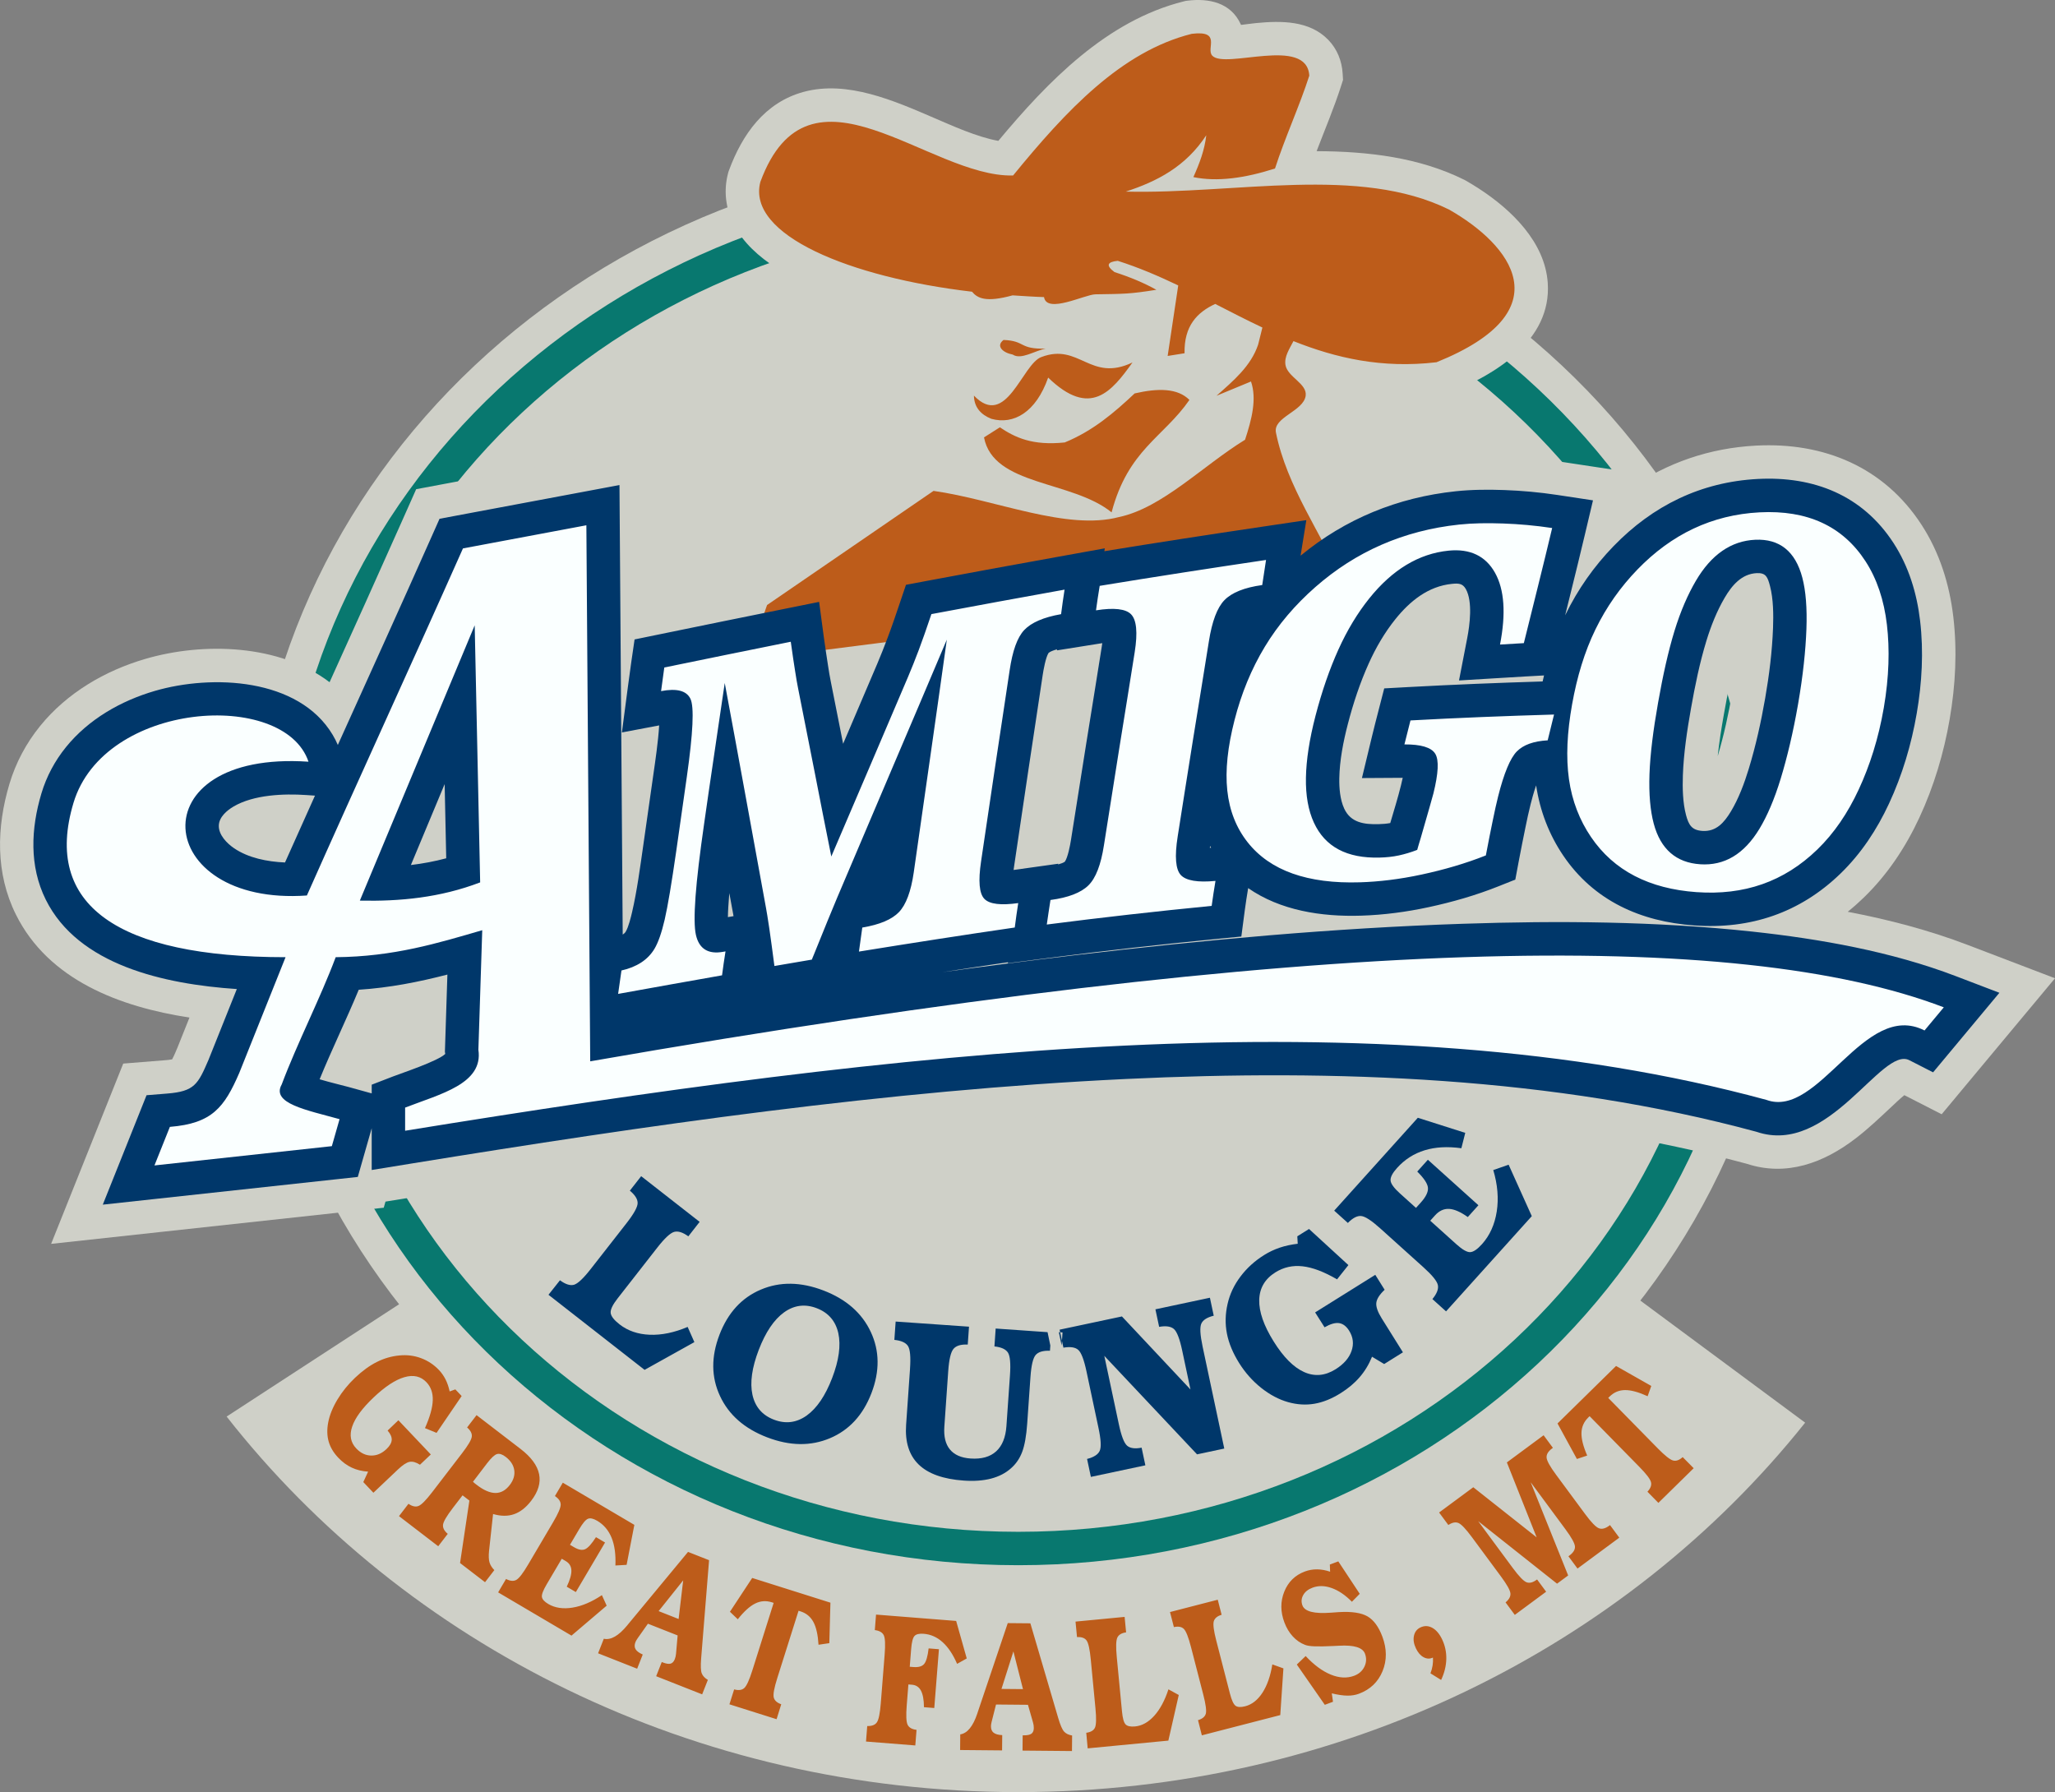 <?xml version="1.0" encoding="UTF-8"?> <svg xmlns="http://www.w3.org/2000/svg" xmlns:xlink="http://www.w3.org/1999/xlink" xmlns:xodm="http://www.corel.com/coreldraw/odm/2003" xml:space="preserve" width="199.671mm" height="174.124mm" version="1.1" style="shape-rendering:geometricPrecision; text-rendering:geometricPrecision; image-rendering:optimizeQuality; fill-rule:evenodd; clip-rule:evenodd" viewBox="0 0 199.659 174.113"><rect x="0" y="0" width="199.659" height="174.113" fill="#808080" stroke="none"/> <defs> <style type="text/css"> .fil3 {fill:#00376A} .fil1 {fill:#08786F} .fil2 {fill:#BD5C1A} .fil0 {fill:#CFD0C8} .fil4 {fill:#FAFFFF} </style> </defs> <g id="Layer_x0020_1">  <g id="_706306464"> <path class="fil0" d="M175.384 138.22c-17.368,21.782 -45.148,35.893 -76.451,35.893 -31.586,0 -59.581,-14.37 -76.914,-36.487l25.959 -16.904 103.784 0 23.622 17.497z"></path> <path class="fil0" d="M98.933 14.942c41.239,0 74.682,31.43 74.682,70.186 0,38.756 -33.443,70.186 -74.682,70.186 -41.239,0 -74.682,-31.43 -74.682,-70.186 0,-38.756 33.443,-70.186 74.682,-70.186z"></path> <path class="fil1" d="M98.933 18.188c39.446,0 71.437,29.977 71.437,66.94 0,36.964 -31.99,66.94 -71.437,66.94 -39.446,0 -71.436,-29.977 -71.436,-66.94 0,-36.964 31.99,-66.94 71.436,-66.94z"></path> <path class="fil0" d="M98.933 21.434c37.654,0 68.191,28.523 68.191,63.695 0,35.172 -30.537,63.694 -68.191,63.694 -37.654,0 -68.191,-28.523 -68.191,-63.694 0,-35.172 30.537,-63.695 68.191,-63.695z"></path> <path class="fil0" d="M179.516 88.584c3.978,0.759 7.909,1.788 11.655,3.219l8.488 3.241 -5.818 6.979c-0.624,0.749 -1.248,1.498 -1.872,2.247l-3.32 3.985 -3.628 -1.853c-0.452,0.365 -0.973,0.869 -1.238,1.118 -1.138,1.064 -2.252,2.129 -3.49,3.08 -3.09,2.375 -6.719,3.735 -10.576,2.469 -19.382,-5.238 -40.193,-5.948 -60.157,-4.998 -23.195,1.103 -46.26,4.474 -69.159,8.192l-2.948 0.479 -0.17 0.594 -4.34 0.472c-5.745,0.624 -11.489,1.248 -17.234,1.873l-10.742 1.168 4.013 -10.033c0.499,-1.248 0.999,-2.497 1.498,-3.746l1.495 -3.738 4.013 -0.322c0.178,-0.015 0.498,-0.039 0.735,-0.087 0.189,-0.332 0.406,-0.878 0.534,-1.177 0.385,-0.962 0.77,-1.924 1.154,-2.886 -6.763,-1.029 -13.703,-3.644 -16.864,-10.006 -1.999,-4.023 -1.887,-8.488 -0.624,-12.708 0.615,-2.052 1.627,-3.946 2.975,-5.609 2.61,-3.219 6.301,-5.379 10.249,-6.529 5.637,-1.642 13.029,-1.421 17.875,2.272 2.356,-5.207 4.708,-10.415 7.029,-15.637l1.385 -3.116 3.351 -0.628c3.997,-0.75 7.993,-1.499 11.99,-2.248l7.632 -1.431 0.056 7.765c0.018,2.482 0.036,4.964 0.054,7.446 4.009,-0.824 8.019,-1.641 12.031,-2.449l6.799 -1.369 0.836 6.267c0.005,-0.013 0.01,-0.026 0.016,-0.04 0.409,-1.076 0.776,-2.168 1.145,-3.259l1.216 -3.596 3.731 -0.703c4.325,-0.816 8.655,-1.605 12.987,-2.387l8.987 -1.623 -0.059 0.37c3.614,-0.572 7.232,-1.122 10.851,-1.66l8.784 -1.304 -0.115 0.711c3.223,-1.534 6.695,-2.492 10.364,-2.882 1.722,-0.183 3.457,-0.197 5.186,-0.136 1.841,0.065 3.679,0.233 5.501,0.508l6.969 1.054 -0.356 1.504c3.579,-2.474 7.681,-3.909 12.235,-4.146 6.572,-0.34 12.415,2.073 16.068,7.696 1.751,2.696 2.71,5.761 3.085,8.939 0.389,3.303 0.212,6.658 -0.351,9.929 -0.568,3.305 -1.535,6.543 -2.949,9.586 -1.342,2.888 -3.105,5.541 -5.399,7.762 -0.507,0.491 -1.028,0.952 -1.561,1.381zm-40.54 -25.194l0 0 0.389 -2.007c0.029,-0.147 0.064,-0.349 0.098,-0.58 -0.522,0.409 -0.98,0.914 -1.371,1.401 -0.326,0.408 -0.629,0.836 -0.911,1.278 0.598,-0.032 1.197,-0.063 1.795,-0.093zm-101.899 35.825l0 0c-0.411,0.936 -0.831,1.867 -1.25,2.8l1.193 -0.461c0.755,-0.292 2.001,-0.682 3.013,-1.094 0.018,-0.566 0.037,-1.132 0.055,-1.698 -0.997,0.183 -1.999,0.336 -3.011,0.454zm129.813 -25.756l0 0c0.601,-2.026 1.052,-4.097 1.414,-6.178 0.226,-1.299 0.415,-2.609 0.546,-3.924 -0.593,1.974 -1.002,4.012 -1.361,6.039 -0.237,1.34 -0.458,2.699 -0.599,4.062z"></path> <path class="fil0" d="M92.928 44.775c-0.222,-0.504 -0.395,-1.057 -0.512,-1.667l-0.397 -2.069c-0.4,-0.75 -0.625,-1.608 -0.641,-2.552l-0.119 -7.308c-7.502,-1.182 -19.874,-4.332 -20.712,-11.83 -0.094,-0.838 -0.028,-1.678 0.184,-2.494l0.04 -0.153 0.055 -0.149c1.29,-3.502 3.479,-6.6 7.249,-7.625 4.26,-1.157 8.831,0.874 12.686,2.533 1.659,0.713 4.158,1.854 6.235,2.225 4.821,-5.784 10.529,-11.68 18.007,-13.55l0.197 -0.049 0.201 -0.025c2.055,-0.249 4.178,0.193 5.134,2.269 0.014,0.03 0.027,0.06 0.04,0.089 0.553,-0.065 1.102,-0.143 1.46,-0.178 2.423,-0.233 5.181,-0.265 7.013,1.625 0.87,0.897 1.328,2.05 1.402,3.29l0.036 0.607 -0.186 0.58c-0.691,2.151 -1.575,4.233 -2.38,6.342 5.046,0.021 9.964,0.614 14.318,2.768l0.086 0.042 0.083 0.048c0.436,0.248 0.865,0.509 1.285,0.782 3.152,2.048 6.417,5.187 6.685,9.168 0.377,5.598 -5.106,8.897 -9.597,10.708l-0.404 0.162 -0.432 0.051c-3.428,0.402 -6.656,0.203 -9.84,-0.502 0.025,0.31 0.016,0.637 -0.033,0.985 -0.066,0.471 -0.061,0.439 -0.21,0.865 -0.452,1.288 -1.342,2.112 -2.404,2.873 1.244,4.361 4.221,8.642 6.058,12.733l1.792 3.994 -4.343 0.554c-19.292,2.465 -38.584,4.929 -57.875,7.393l-5.198 0.664 1.722 -4.95c0.616,-1.771 1.232,-3.542 1.848,-5.313l0.35 -1.008 0.88 -0.603c5.391,-3.697 10.782,-7.393 16.173,-11.09l1.04 -0.713 1.249 0.176c0.595,0.084 1.187,0.185 1.777,0.298zm1.028 -11.727l0 0c0.05,-0.358 0.152,-0.703 0.3,-1.027 -0.413,-0.136 -0.81,-0.326 -1.188,-0.579 -0.242,-0.032 -0.492,-0.066 -0.749,-0.103l1.637 1.709zm15.872 -1.335l0 0c-1.011,0.073 -2.015,0.104 -3.166,0.124 -0.139,0.032 -0.283,0.073 -0.431,0.118 0.918,0.423 1.379,0.817 2.401,0.329l1.196 -0.57zm8.513 2.101l0 0c0.098,-0.118 0.191,-0.238 0.276,-0.358 -0.063,-0.033 -0.126,-0.065 -0.19,-0.097 -0.046,0.131 -0.073,0.28 -0.087,0.455z"></path> <path class="fil2" d="M98.428 17.05c5.158,-6.316 10.527,-12.055 17.362,-13.765 2.945,-0.356 1.361,1.441 1.987,2.119 1.242,1.359 9.199,-1.944 9.431,1.948 -0.938,2.92 -2.393,6.098 -3.331,9.018 -2.945,0.947 -5.631,1.312 -7.931,0.837 0.61,-1.356 1.092,-2.646 1.252,-4.067 -1.994,3.055 -4.795,4.491 -7.821,5.475 10.688,0.261 22.665,-2.581 31.421,1.751 5.946,3.391 11.184,9.821 -1.232,14.828 -5.3,0.622 -9.757,-0.405 -13.896,-2.053 -0.389,0.756 -0.904,1.5 -0.778,2.306 0.185,1.181 2.13,1.818 1.964,3.003 -0.212,1.519 -3.192,2.079 -2.888,3.581 1.064,5.253 4.39,9.78 6.585,14.671 -19.292,2.464 -38.584,4.929 -57.875,7.394 0.617,-1.771 1.232,-3.543 1.848,-5.315 5.391,-3.696 10.782,-7.393 16.173,-11.089 6.007,0.847 12.938,3.889 18.021,2.541 4.197,-0.885 8.164,-5.006 12.246,-7.509 0.656,-2.003 1.157,-3.967 0.577,-5.66 -1.117,0.462 -2.233,0.924 -3.35,1.386 1.642,-1.459 3.343,-2.879 4.043,-4.967l0.415 -1.662c-1.545,-0.728 -3.063,-1.513 -4.583,-2.292 -1.772,0.819 -3.037,2.145 -2.98,4.791 -0.547,0.088 -1.095,0.176 -1.642,0.263l1.027 -6.853c-1.902,-0.909 -3.841,-1.742 -5.877,-2.39 -1.049,0.106 -1.154,0.471 -0.313,1.095 1.528,0.488 2.883,1.061 4.067,1.72 -2.617,0.415 -3.104,0.395 -5.929,0.44 -1.022,0.017 -4.725,1.922 -4.988,0.27 -0.892,-0.025 -2.167,-0.113 -3.055,-0.169 -2.605,0.716 -3.412,0.277 -3.94,-0.354 -11.848,-1.386 -21.911,-5.508 -20.565,-10.667 4.744,-12.877 16.371,-0.417 24.557,-0.625zm3.18 16.82l0 0c-2.65,0.07 -1.93,-0.754 -4.106,-0.842 -0.79,0.597 -0.053,1.246 0.895,1.421 0.807,0.544 2.141,-0.386 3.211,-0.579zm-0.423 0.815l0 0c-1.874,0.668 -3.407,7.041 -6.561,3.75 0.019,1.142 0.688,1.858 1.697,2.256 2.152,0.6 4.332,-0.622 5.516,-4.006 4.091,3.964 6.174,1.352 8.193,-1.47 -4.108,1.961 -5.156,-1.929 -8.844,-0.529zm-5.581 7.811l0 0c0.91,4.739 8.543,4.155 12.395,7.283 1.61,-6.092 5.042,-7.283 7.563,-10.924 -1.145,-1.156 -3.058,-1.155 -5.323,-0.631 -1.983,1.869 -4.06,3.644 -6.792,4.762 -3.156,0.33 -4.834,-0.488 -6.302,-1.47 -0.514,0.327 -1.027,0.653 -1.541,0.98z"></path> <path class="fil3" d="M152.07 59.775c0.009,-0.017 0.017,-0.035 0.026,-0.052 1.2,-2.464 2.762,-4.687 4.667,-6.655 3.826,-3.953 8.514,-6.249 14.028,-6.535 5.437,-0.282 10.162,1.579 13.178,6.223 1.477,2.275 2.268,4.872 2.583,7.551 0.353,2.988 0.183,6.038 -0.326,8.998 -0.52,3.023 -1.4,5.984 -2.694,8.768 -1.174,2.526 -2.705,4.853 -4.713,6.798 -3.947,3.821 -8.755,5.43 -14.215,5.04 -5.18,-0.37 -9.738,-2.385 -12.716,-6.779 -1.397,-2.061 -2.275,-4.371 -2.642,-6.829 -0.237,0.68 -0.443,1.46 -0.542,1.855 -0.183,0.732 -0.342,1.472 -0.492,2.211 -0.225,1.11 -0.451,2.218 -0.659,3.331l-0.328 1.756 -1.661 0.662c-2.185,0.871 -4.45,1.519 -6.748,2.015 -2.162,0.467 -4.362,0.758 -6.573,0.828 -3.878,0.122 -7.85,-0.506 -10.975,-2.676 -0.117,0.714 -0.233,1.43 -0.327,2.148l-0.336 2.556 -2.567 0.251c-5.315,0.52 -10.623,1.119 -15.92,1.8l-4.198 0.54 0.013 -0.094c-2.139,0.315 -4.276,0.638 -6.413,0.969 4.362,-0.598 8.729,-1.157 13.099,-1.675 12.429,-1.47 24.967,-2.612 37.479,-3.03 9.321,-0.311 18.828,-0.244 28.109,0.754 6.627,0.714 13.558,1.944 19.805,4.329l4.244 1.621 -2.909 3.49c-0.624,0.749 -1.248,1.498 -1.873,2.247l-1.659 1.992 -2.31 -1.179c-2.706,-1.382 -7.798,9.357 -14.85,6.955 -19.704,-5.34 -40.954,-6.097 -61.249,-5.131 -23.254,1.106 -46.563,4.502 -69.525,8.231l-3.766 0.612 0 -3.815c0,-0.081 0,-0.162 0,-0.242l-0.003 0.009c-0.249,0.874 -0.499,1.749 -0.749,2.623l-0.6 2.099 -2.17 0.236c-5.745,0.624 -11.49,1.249 -17.235,1.873l-5.371 0.584 2.007 -5.016c0.499,-1.249 0.999,-2.498 1.498,-3.747l0.747 -1.868 2.006 -0.162c2.662,-0.213 2.989,-0.904 4.007,-3.257 0.92,-2.299 1.839,-4.597 2.758,-6.896 -7.099,-0.477 -15.406,-2.334 -18.561,-8.683 -1.623,-3.267 -1.444,-6.917 -0.421,-10.333 0.494,-1.647 1.305,-3.16 2.388,-4.496 2.189,-2.7 5.329,-4.493 8.635,-5.456 5.531,-1.612 13.964,-1.276 17.275,4.274 0.188,0.315 0.354,0.642 0.498,0.979 3.074,-6.801 6.159,-13.596 9.19,-20.416l0.692 -1.558 1.676 -0.315c3.997,-0.75 7.993,-1.498 11.99,-2.247l3.816 -0.716 0.028 3.882c0.095,13.265 0.191,26.53 0.286,39.793 0.008,-0.004 0.015,-0.009 0.022,-0.014 0.116,-0.075 0.205,-0.16 0.276,-0.278 0.269,-0.452 0.497,-1.391 0.615,-1.899 0.477,-2.06 0.772,-4.308 1.074,-6.402 0.345,-2.395 0.684,-4.79 1.024,-7.186 0.129,-0.908 0.44,-2.976 0.531,-4.544l-3.621 0.685 0.585 -4.446c0.103,-0.78 0.205,-1.56 0.319,-2.339l0.328 -2.252 2.229 -0.458c4.099,-0.843 8.199,-1.679 12.301,-2.505l3.4 -0.685 0.459 3.438c0.126,0.942 0.275,1.879 0.417,2.818 0.076,0.503 0.161,1.006 0.261,1.505 0.402,2.007 0.8,4.016 1.195,6.024 1.11,-2.595 2.22,-5.19 3.323,-7.789 0.348,-0.821 0.674,-1.652 0.99,-2.485 0.422,-1.112 0.805,-2.245 1.185,-3.371l0.608 -1.798 1.865 -0.352c4.317,-0.814 8.64,-1.601 12.963,-2.382l4.491 -0.811 -0.044 0.279c5.071,-0.829 10.15,-1.61 15.232,-2.364l4.392 -0.653 -0.56 3.452c4.347,-3.581 9.416,-5.658 15.068,-6.258 1.567,-0.166 3.154,-0.175 4.729,-0.119 1.715,0.061 3.431,0.217 5.128,0.474l3.485 0.527 -0.812 3.429c-0.445,1.879 -0.906,3.754 -1.37,5.628 -0.173,0.701 -0.346,1.401 -0.521,2.102zm-2.055 5.847l0 0 -1.784 0.099c-0.765,0.043 -1.531,0.09 -2.297,0.137l-4.18 0.253 0.797 -4.111c0.25,-1.288 0.545,-3.554 -0.134,-4.771 -0.314,-0.561 -0.73,-0.565 -1.347,-0.504 -2.317,0.231 -4.099,1.686 -5.512,3.45 -1.04,1.297 -1.885,2.755 -2.568,4.27 -0.857,1.897 -1.517,3.899 -2.039,5.913 -0.438,1.688 -0.796,3.51 -0.827,5.259 -0.017,0.951 0.072,2.066 0.476,2.942 0.634,1.375 1.94,1.549 3.345,1.512 0.377,-0.009 0.758,-0.038 1.13,-0.107 0.356,-1.209 0.742,-2.451 1.04,-3.656 0.044,-0.179 0.109,-0.449 0.17,-0.739l-3.962 0.024 0.972 -4.031c0.192,-0.796 0.395,-1.589 0.6,-2.38l0.593 -2.301 2.373 -0.13c4.336,-0.237 8.677,-0.411 13.018,-0.544 0.044,-0.195 0.089,-0.39 0.136,-0.584zm-32.447 16.566l0 0c-0.007,0.06 -0.016,0.122 -0.023,0.185 0.043,-0.003 0.085,-0.007 0.122,-0.01 -0.033,-0.058 -0.066,-0.117 -0.099,-0.175zm-14.868 -19.106l0 0c-0.339,0.098 -0.664,0.216 -0.817,0.344 -0.286,0.42 -0.512,1.711 -0.581,2.181 -0.458,3.1 -0.938,6.198 -1.4,9.297 -0.461,3.088 -0.917,6.176 -1.375,9.264 -0.014,0.095 -0.031,0.218 -0.049,0.355 0,0 0.001,-0.001 0.002,-0.001l4.338 -0.606 -0.011 0.069c0.275,-0.076 0.522,-0.167 0.652,-0.269 0.288,-0.395 0.521,-1.638 0.591,-2.087 0.488,-3.13 0.983,-6.259 1.486,-9.387 0.503,-3.132 1.013,-6.263 1.507,-9.397 0.015,-0.094 0.033,-0.219 0.052,-0.359 -0.035,0.005 -0.068,0.011 -0.097,0.015l-4.313 0.687 0.015 -0.107zm-66.585 43.148l0 0 0 -0.847 2.076 -0.802c0.855,-0.331 4.336,-1.48 5.068,-2.185l-0.033 -0.219 0.01 -0.293c0.077,-2.4 0.154,-4.8 0.232,-7.199 -2.835,0.73 -5.592,1.274 -8.614,1.475 -1.213,2.923 -2.604,5.773 -3.8,8.698 1.012,0.304 2.246,0.593 2.803,0.747l2.257 0.625zm-5.511 -28.93l0 0 -0.85 -0.058c-2.191,-0.148 -5.105,-0.033 -7.058,1.113 -0.648,0.38 -1.399,1.014 -1.435,1.829 -0.041,0.924 0.789,1.756 1.49,2.232 1.377,0.933 3.198,1.305 4.94,1.378 0.966,-2.167 1.938,-4.331 2.912,-6.495zm40.665 11.709l0 0c-0.011,-0.063 -0.022,-0.126 -0.033,-0.188 -0.126,-0.683 -0.252,-1.367 -0.377,-2.051 -0.016,0.189 -0.031,0.377 -0.044,0.566 -0.031,0.417 -0.087,1.125 -0.094,1.766l0.548 -0.093zm-28.068 -12.83l0 0c-1.093,2.621 -2.187,5.242 -3.28,7.863 1.156,-0.14 2.3,-0.352 3.433,-0.655l-0.153 -7.208zm122.201 4.549l0 0c1.342,0.087 2.112,-0.808 2.766,-1.889 0.759,-1.256 1.314,-2.753 1.74,-4.152 0.682,-2.239 1.192,-4.546 1.593,-6.851 0.392,-2.249 0.678,-4.547 0.763,-6.829 0.047,-1.276 0.035,-2.822 -0.293,-4.065 -0.227,-0.861 -0.383,-1.301 -1.288,-1.26 -1.472,0.068 -2.417,1.197 -3.116,2.389 -0.763,1.299 -1.338,2.754 -1.778,4.192 -0.653,2.134 -1.108,4.371 -1.497,6.567 -0.376,2.124 -0.713,4.342 -0.788,6.5 -0.043,1.225 -0.013,2.654 0.304,3.846 0.261,0.979 0.561,1.485 1.594,1.552z"></path> <path class="fil4" d="M44.98 53.282c3.997,-0.75 7.993,-1.499 11.99,-2.249 0.125,17.36 0.25,34.72 0.374,52.08 70.907,-12.365 111.559,-12.864 131.511,-5.246 -0.625,0.75 -1.249,1.499 -1.873,2.248 -5.87,-2.998 -10.242,8.618 -15.362,6.745 -37.818,-10.286 -84.412,-4.773 -132.26,2.997 0,-0.75 0,-1.499 0,-2.248 3.452,-1.334 7.612,-2.314 7.119,-5.62 0.125,-3.872 0.249,-7.743 0.374,-11.615 -4.297,1.251 -8.595,2.574 -14.238,2.622 -1.498,3.997 -3.747,8.367 -5.245,12.364 -1.043,1.841 2.397,2.479 5.62,3.372 -0.25,0.874 -0.5,1.748 -0.749,2.623 -5.745,0.624 -11.49,1.249 -17.235,1.873 0.5,-1.249 0.999,-2.498 1.498,-3.747 4.108,-0.33 5.295,-1.899 6.744,-5.245 1.499,-3.747 2.998,-7.494 4.496,-11.24 -16.36,-0.001 -23.571,-5.093 -20.607,-14.987 2.966,-9.904 20.467,-11.035 22.835,-4.006 -16.683,-1.13 -15.141,14.065 -0.157,12.998 4.996,-11.24 10.168,-22.48 15.164,-33.72zm15.071 43.281l0 0c3.363,-0.607 6.738,-1.213 10.101,-1.806 0.1,-0.781 0.212,-1.547 0.337,-2.323 -0.087,0.015 -0.162,0.026 -0.237,0.04 -1.45,0.26 -2.331,-0.29 -2.638,-1.642 -0.156,-0.688 -0.169,-1.925 -0.037,-3.731 0.131,-1.801 0.417,-4.169 0.838,-7.099 0.141,-0.984 0.282,-1.975 0.425,-2.96 0.257,-1.765 0.556,-3.83 0.912,-6.203 0.355,-2.368 0.575,-3.871 0.663,-4.482 0.675,3.637 1.351,7.278 2.013,10.92 0.663,3.651 1.327,7.295 2,10.959 0.051,0.281 0.164,0.93 0.313,1.94 0.151,1.029 0.312,2.248 0.5,3.676 1.2,-0.203 2.413,-0.413 3.638,-0.621 0.05,-0.145 0.116,-0.287 0.175,-0.433 1.041,-2.58 1.8,-4.442 2.275,-5.561 1.763,-4.154 3.534,-8.32 5.312,-12.496 1.784,-4.191 3.576,-8.387 5.351,-12.596 -0.525,3.781 -1.062,7.552 -1.599,11.318 -0.538,3.766 -1.069,7.522 -1.613,11.287 -0.269,1.861 -0.751,3.148 -1.438,3.865 -0.688,0.72 -1.875,1.219 -3.563,1.503 -0.112,0.776 -0.225,1.557 -0.325,2.333 5.038,-0.816 10.088,-1.602 15.139,-2.338 0.1,-0.791 0.212,-1.582 0.337,-2.373 -1.675,0.234 -2.782,0.112 -3.287,-0.408 -0.507,-0.52 -0.607,-1.735 -0.325,-3.636 0.456,-3.079 0.912,-6.174 1.375,-9.268 0.462,-3.098 0.942,-6.19 1.4,-9.292 0.28,-1.893 0.737,-3.205 1.425,-3.93 0.686,-0.722 1.875,-1.239 3.575,-1.537 0.1,-0.79 0.213,-1.586 0.338,-2.383 -4.325,0.781 -8.638,1.567 -12.938,2.378 -0.463,1.368 -0.864,2.531 -1.225,3.482 -0.364,0.96 -0.707,1.823 -1.038,2.601 -1.244,2.933 -2.493,5.849 -3.737,8.761 -1.243,2.908 -2.488,5.805 -3.725,8.705 -0.551,-2.721 -1.082,-5.458 -1.614,-8.178 -0.53,-2.718 -1.068,-5.439 -1.612,-8.154 -0.081,-0.404 -0.181,-0.956 -0.287,-1.657 -0.106,-0.702 -0.263,-1.657 -0.425,-2.875 -4.101,0.825 -8.2,1.661 -12.288,2.502 -0.113,0.771 -0.212,1.533 -0.313,2.294 1.525,-0.288 2.468,-0.043 2.85,0.741 0.38,0.778 0.259,3.31 -0.35,7.597 -0.341,2.404 -0.68,4.801 -1.025,7.193 -0.455,3.155 -0.827,5.385 -1.125,6.671 -0.302,1.301 -0.638,2.239 -0.987,2.826 -0.326,0.547 -0.763,0.995 -1.3,1.343 -0.538,0.348 -1.188,0.613 -1.912,0.771 -0.113,0.76 -0.225,1.522 -0.325,2.278zm41.654 -6.74l0 0c5.34,-0.687 10.679,-1.289 16.018,-1.812 0.106,-0.81 0.239,-1.621 0.371,-2.427 -1.724,0.17 -2.863,-0.025 -3.367,-0.567 -0.507,-0.547 -0.615,-1.795 -0.304,-3.761 0.496,-3.143 0.987,-6.299 1.496,-9.457 0.509,-3.16 1.031,-6.319 1.535,-9.502 0.304,-1.917 0.799,-3.259 1.51,-3.99 0.71,-0.731 1.935,-1.228 3.671,-1.467 0.119,-0.806 0.239,-1.622 0.371,-2.438 -5.391,0.801 -10.783,1.631 -16.162,2.517 -0.133,0.796 -0.252,1.592 -0.359,2.378 1.75,-0.279 2.889,-0.145 3.406,0.383 0.533,0.542 0.656,1.767 0.356,3.671 -0.494,3.14 -1.006,6.278 -1.509,9.407 -0.503,3.129 -0.996,6.254 -1.483,9.373 -0.295,1.891 -0.788,3.18 -1.509,3.89 -0.726,0.714 -1.96,1.189 -3.684,1.418 -0.119,0.796 -0.252,1.597 -0.358,2.383zm42.658 -6.718l0 0c0.249,-1.338 0.481,-2.459 0.668,-3.38 0.187,-0.917 0.362,-1.706 0.524,-2.354 0.569,-2.264 1.183,-3.72 1.815,-4.363 0.633,-0.642 1.62,-1.002 3,-1.082 0.205,-0.832 0.41,-1.669 0.616,-2.505 -4.64,0.136 -9.297,0.316 -13.948,0.572 -0.2,0.775 -0.4,1.555 -0.587,2.33 1.596,-0.009 2.607,0.285 2.991,0.903 0.381,0.611 0.308,1.904 -0.175,3.861 -0.091,0.368 -0.514,1.825 -1.239,4.349 -0.11,0.383 -0.237,0.756 -0.336,1.135 -0.596,0.231 -1.2,0.412 -1.787,0.539 -0.6,0.129 -1.22,0.191 -1.875,0.208 -3.158,0.082 -5.287,-1.033 -6.376,-3.399 -0.541,-1.175 -0.804,-2.628 -0.773,-4.358 0.03,-1.725 0.335,-3.727 0.93,-6.017 0.622,-2.394 1.37,-4.544 2.223,-6.433 0.858,-1.902 1.868,-3.559 2.993,-4.964 2.245,-2.801 4.822,-4.362 7.724,-4.65 2.083,-0.207 3.591,0.522 4.501,2.15 0.915,1.638 1.07,3.966 0.487,6.973 0.775,-0.047 1.551,-0.095 2.314,-0.137 0.467,-1.858 0.928,-3.726 1.389,-5.588 0.461,-1.863 0.922,-3.733 1.363,-5.596 -1.625,-0.246 -3.234,-0.386 -4.759,-0.44 -1.551,-0.055 -2.966,-0.035 -4.271,0.104 -5.413,0.575 -10.06,2.635 -13.969,6.064 -1.964,1.723 -3.616,3.651 -4.926,5.819 -1.297,2.147 -2.274,4.526 -2.937,7.119 -0.663,2.587 -0.912,4.864 -0.703,6.83 0.21,1.972 0.88,3.642 1.969,5.024 2.187,2.777 5.846,4.06 10.933,3.9 1.821,-0.057 3.814,-0.287 5.99,-0.756 2.157,-0.465 4.239,-1.063 6.233,-1.857zm20.472 3.57l0 0c4.594,0.327 8.48,-0.992 11.726,-4.135 1.644,-1.592 2.965,-3.547 4.027,-5.834 1.074,-2.311 1.925,-4.961 2.439,-7.949 0.513,-2.987 0.581,-5.687 0.301,-8.069 -0.28,-2.38 -0.967,-4.446 -2.083,-6.164 -2.213,-3.407 -5.644,-4.989 -10.288,-4.748 -4.63,0.24 -8.562,2.14 -11.863,5.55 -1.644,1.699 -3.009,3.619 -4.082,5.821 -1.063,2.18 -1.796,4.618 -2.274,7.303 -0.481,2.705 -0.603,5.115 -0.301,7.254 0.301,2.134 1.048,4.003 2.138,5.61 2.225,3.284 5.675,5.035 10.26,5.362zm0.356 -2.706l0 0c2.343,0.152 4.256,-0.973 5.754,-3.449 0.748,-1.238 1.453,-2.866 2.068,-4.885 0.617,-2.029 1.198,-4.435 1.686,-7.24 0.484,-2.785 0.732,-5.216 0.808,-7.267 0.075,-2.047 -0.058,-3.72 -0.398,-5.01 -0.674,-2.561 -2.219,-3.785 -4.575,-3.678 -2.342,0.108 -4.273,1.443 -5.767,3.989 -0.753,1.283 -1.479,2.91 -2.083,4.886 -0.601,1.966 -1.118,4.289 -1.588,6.951 -0.475,2.681 -0.767,4.996 -0.836,6.952 -0.068,1.954 0.08,3.549 0.411,4.794 0.668,2.51 2.206,3.806 4.521,3.956zm-119.072 -23.213l0 0c-3.72,8.915 -7.439,17.829 -11.158,26.744 3.897,0.082 7.793,-0.284 11.69,-1.771l-0.531 -24.973z"></path> <path class="fil3" d="M62.626 133.089l-9.336 -7.294 1.114 -1.408c0.536,0.391 0.986,0.536 1.356,0.437 0.368,-0.102 0.914,-0.613 1.634,-1.534l3.462 -4.43c0.724,-0.926 1.09,-1.583 1.095,-1.969 0.006,-0.383 -0.246,-0.787 -0.756,-1.212l1.099 -1.407 5.681 4.439 -1.099 1.407c-0.536,-0.392 -0.991,-0.536 -1.371,-0.435 -0.378,0.103 -0.926,0.612 -1.642,1.527l-3.859 4.939c-0.484,0.62 -0.709,1.089 -0.672,1.411 0.036,0.317 0.323,0.688 0.863,1.109 0.804,0.628 1.783,0.963 2.937,1.009 1.156,0.043 2.379,-0.21 3.678,-0.76l0.654 1.476 -4.838 2.696zm11.092 -1.943l0 0c-0.664,1.731 -0.867,3.186 -0.612,4.362 0.259,1.177 0.953,1.985 2.084,2.419 1.135,0.436 2.198,0.303 3.186,-0.399 0.986,-0.708 1.811,-1.92 2.473,-3.644 0.66,-1.72 0.859,-3.174 0.6,-4.359 -0.265,-1.183 -0.966,-1.993 -2.101,-2.428 -1.131,-0.434 -2.187,-0.299 -3.167,0.403 -0.977,0.703 -1.799,1.921 -2.463,3.648zm-3.818 -1.466l0 0c0.82,-2.135 2.158,-3.599 4.018,-4.387 1.856,-0.79 3.884,-0.761 6.09,0.085 2.202,0.845 3.735,2.187 4.594,4.024 0.861,1.833 0.883,3.819 0.066,5.947 -0.818,2.131 -2.163,3.593 -4.029,4.379 -1.867,0.79 -3.905,0.761 -6.106,-0.084 -2.205,-0.846 -3.731,-2.186 -4.581,-4.018 -0.854,-1.831 -0.869,-3.814 -0.051,-5.946zm18.513 3.326l0 0c0.081,-1.165 0.015,-1.911 -0.198,-2.237 -0.216,-0.326 -0.654,-0.523 -1.321,-0.592l0.125 -1.781 7.127 0.498 -0.122 1.738c-0.662,-0.032 -1.124,0.109 -1.384,0.416 -0.264,0.311 -0.434,1.032 -0.513,2.166l-0.377 5.397c-0.067,0.957 0.113,1.696 0.543,2.214 0.43,0.522 1.096,0.814 1.996,0.877 1.069,0.075 1.898,-0.156 2.489,-0.69 0.59,-0.533 0.926,-1.352 1.003,-2.457l0.344 -4.922c0.081,-1.155 0.013,-1.897 -0.199,-2.226 -0.215,-0.326 -0.65,-0.526 -1.31,-0.594l0.121 -1.738 5.041 0.352 0.269 1.297 -0.036 0.509c-0.67,-0.025 -1.131,0.113 -1.391,0.412 -0.256,0.3 -0.424,1.008 -0.503,2.127l-0.318 4.544c-0.083,1.187 -0.245,2.098 -0.484,2.736 -0.236,0.634 -0.598,1.166 -1.08,1.591 -0.525,0.474 -1.174,0.808 -1.943,1.01 -0.769,0.199 -1.653,0.264 -2.652,0.194 -1.994,-0.139 -3.457,-0.661 -4.385,-1.561 -0.931,-0.904 -1.336,-2.191 -1.22,-3.86l0.379 -5.422z"></path> <path class="fil3" d="M102.876 129.43l0.269 1.297 0.089 -1.272 -0.358 -0.025zm3.112 14.06l0 0 -0.371 -1.746c0.657,-0.169 1.066,-0.429 1.227,-0.784 0.164,-0.356 0.124,-1.099 -0.117,-2.228l-1.168 -5.5c-0.241,-1.136 -0.508,-1.832 -0.801,-2.086 -0.29,-0.255 -0.77,-0.327 -1.439,-0.214l-0.371 -1.746 6.057 -1.287 6.659 7.098 -0.807 -3.796c-0.239,-1.128 -0.509,-1.823 -0.803,-2.082 -0.297,-0.254 -0.774,-0.326 -1.434,-0.207l-0.362 -1.704 5.295 -1.126 0.371 1.746c-0.638,0.158 -1.037,0.409 -1.2,0.757 -0.166,0.348 -0.124,1.099 0.12,2.249l2.104 9.902 -2.646 0.562 -9.01 -9.57 1.409 6.628c0.243,1.143 0.509,1.842 0.803,2.097 0.29,0.256 0.761,0.321 1.413,0.197l0.364 1.714 -5.295 1.125zm28.495 -10.967l0 0 -1.179 -0.709c-0.303,0.747 -0.705,1.41 -1.204,1.986 -0.5,0.581 -1.12,1.1 -1.86,1.562 -0.859,0.537 -1.702,0.877 -2.528,1.018 -0.826,0.142 -1.673,0.093 -2.549,-0.151 -0.906,-0.254 -1.783,-0.718 -2.629,-1.389 -0.844,-0.676 -1.556,-1.477 -2.14,-2.41 -0.611,-0.979 -1.01,-1.937 -1.191,-2.874 -0.182,-0.937 -0.16,-1.895 0.066,-2.874 0.214,-0.95 0.631,-1.836 1.25,-2.656 0.62,-0.826 1.388,-1.522 2.303,-2.093 0.471,-0.295 0.973,-0.532 1.51,-0.715 0.533,-0.18 1.118,-0.307 1.752,-0.381l-0.04 -0.724 1.138 -0.711 3.825 3.508 -1.102 1.386c-1.264,-0.737 -2.384,-1.16 -3.348,-1.268 -0.961,-0.109 -1.842,0.088 -2.637,0.585 -1.022,0.638 -1.548,1.532 -1.576,2.678 -0.03,1.15 0.439,2.498 1.406,4.046 0.948,1.517 1.931,2.506 2.948,2.963 1.019,0.46 2.039,0.371 3.061,-0.267 0.792,-0.495 1.311,-1.087 1.55,-1.772 0.239,-0.685 0.165,-1.341 -0.226,-1.968 -0.277,-0.443 -0.604,-0.689 -0.984,-0.746 -0.378,-0.053 -0.846,0.083 -1.408,0.408l-0.917 -1.447 5.845 -3.652 0.908 1.452c-0.498,0.469 -0.765,0.891 -0.809,1.271 -0.04,0.378 0.134,0.881 0.526,1.509l2.061 3.297 -1.82 1.137zm6.012 -5.117l0 0 8.331 -9.252 -2.251 -4.997 -1.492 0.52c0.421,1.413 0.535,2.758 0.338,4.027 -0.199,1.272 -0.677,2.331 -1.435,3.173 -0.449,0.499 -0.826,0.756 -1.139,0.775 -0.307,0.019 -0.758,-0.236 -1.345,-0.764l-2.543 -2.29 0.466 -0.518c0.401,-0.445 0.857,-0.655 1.364,-0.63 0.51,0.027 1.116,0.292 1.819,0.793l1.032 -1.147 -4.91 -4.421 -1.033 1.148c0.652,0.645 0.998,1.166 1.039,1.567 0.039,0.404 -0.191,0.886 -0.696,1.446l-0.465 0.517 -1.554 -1.4c-0.593,-0.533 -0.898,-0.959 -0.917,-1.272 -0.019,-0.318 0.189,-0.717 0.629,-1.205 0.743,-0.826 1.637,-1.398 2.678,-1.719 1.04,-0.32 2.23,-0.385 3.572,-0.2l0.379 -1.493 -4.609 -1.467 -8.125 9.023 1.327 1.195c0.475,-0.484 0.904,-0.709 1.29,-0.673 0.387,0.033 1.011,0.44 1.874,1.217l4.181 3.765c0.857,0.772 1.324,1.348 1.401,1.731 0.078,0.382 -0.1,0.833 -0.532,1.356l1.326 1.195z"></path> <path class="fil2" d="M35.297 143.994l0.468 -1.015c-0.589,-0.04 -1.12,-0.17 -1.59,-0.391 -0.474,-0.221 -0.909,-0.542 -1.308,-0.963 -0.464,-0.488 -0.775,-1.012 -0.934,-1.571 -0.16,-0.559 -0.175,-1.178 -0.044,-1.864 0.137,-0.711 0.436,-1.451 0.896,-2.217 0.463,-0.766 1.03,-1.468 1.705,-2.109 0.708,-0.672 1.414,-1.186 2.118,-1.539 0.703,-0.353 1.435,-0.565 2.197,-0.636 0.738,-0.073 1.44,0.015 2.104,0.264 0.668,0.248 1.248,0.633 1.742,1.153 0.254,0.268 0.466,0.572 0.639,0.913 0.171,0.34 0.304,0.729 0.4,1.167l0.55 -0.201 0.614 0.647 -2.438 3.579 -1.127 -0.461c0.483,-1.082 0.736,-1.986 0.758,-2.704 0.024,-0.716 -0.182,-1.3 -0.611,-1.753 -0.551,-0.581 -1.265,-0.746 -2.141,-0.493 -0.879,0.252 -1.879,0.909 -2.999,1.972 -1.098,1.041 -1.791,1.982 -2.076,2.821 -0.288,0.841 -0.156,1.552 0.395,2.132 0.427,0.451 0.911,0.682 1.449,0.69 0.538,0.009 1.033,-0.2 1.488,-0.631 0.321,-0.304 0.488,-0.598 0.507,-0.884 0.017,-0.284 -0.116,-0.587 -0.399,-0.913l1.047 -1.002 3.151 3.324 -1.052 0.997c-0.389,-0.245 -0.728,-0.337 -1.02,-0.278 -0.291,0.061 -0.664,0.306 -1.118,0.737l-2.387 2.263 -0.981 -1.035zm3.469 3.306l0 0 3.811 2.927 0.925 -1.205c-0.342,-0.286 -0.494,-0.58 -0.458,-0.887 0.038,-0.305 0.355,-0.847 0.949,-1.621l0.948 -1.234 0.663 0.509 -0.906 6.067 2.427 1.864 0.904 -1.176c-0.234,-0.234 -0.39,-0.484 -0.47,-0.749 -0.076,-0.267 -0.093,-0.634 -0.046,-1.101l0.392 -3.599c0.756,0.219 1.437,0.227 2.039,0.016 0.605,-0.209 1.16,-0.644 1.667,-1.305 0.684,-0.89 0.938,-1.753 0.765,-2.594 -0.173,-0.837 -0.772,-1.651 -1.796,-2.438l-4.279 -3.286 -0.92 1.198c0.343,0.294 0.494,0.592 0.456,0.893 -0.036,0.303 -0.354,0.843 -0.953,1.622l-2.897 3.773c-0.594,0.774 -1.034,1.221 -1.32,1.337 -0.283,0.117 -0.61,0.046 -0.982,-0.209l-0.92 1.198zm7.188 -3.339l0 0 1.377 -1.805c0.4,-0.52 0.717,-0.815 0.955,-0.886 0.237,-0.068 0.519,0.021 0.848,0.274 0.482,0.371 0.759,0.802 0.83,1.292 0.071,0.49 -0.076,0.973 -0.439,1.444 -0.396,0.515 -0.859,0.771 -1.39,0.771 -0.532,-0.004 -1.134,-0.263 -1.807,-0.78 -0.105,-0.08 -0.183,-0.14 -0.234,-0.183 -0.049,-0.042 -0.097,-0.086 -0.141,-0.127zm2.444 10.746l0 0 0.767 -1.301c0.4,0.208 0.734,0.238 1,0.087 0.269,-0.15 0.65,-0.644 1.145,-1.485l2.418 -4.1c0.499,-0.846 0.749,-1.421 0.748,-1.726 0.001,-0.304 -0.186,-0.581 -0.562,-0.831l0.767 -1.301 6.951 4.098 -0.752 3.885 -1.089 0.063c0.046,-1.075 -0.076,-1.972 -0.37,-2.694 -0.295,-0.723 -0.76,-1.273 -1.396,-1.648 -0.376,-0.221 -0.674,-0.287 -0.899,-0.197 -0.222,0.088 -0.506,0.424 -0.849,1.005l-0.899 1.524 0.399 0.235c0.431,0.254 0.789,0.317 1.075,0.191 0.284,-0.127 0.633,-0.516 1.051,-1.169l0.883 0.521 -2.839 4.814 -0.883 -0.521c0.314,-0.658 0.463,-1.186 0.45,-1.584 -0.015,-0.395 -0.194,-0.695 -0.536,-0.897l-0.398 -0.235 -1.471 2.494c-0.339,0.576 -0.492,0.981 -0.459,1.213 0.034,0.236 0.241,0.465 0.625,0.691 0.648,0.382 1.434,0.498 2.353,0.35 0.917,-0.15 1.869,-0.556 2.85,-1.213l0.465 1.022 -3.419 2.911 -7.127 -4.202zm13.506 7.417l0 0 0.544 -1.379c-0.352,-0.152 -0.583,-0.325 -0.698,-0.518 -0.113,-0.189 -0.117,-0.42 -0.012,-0.687 0.019,-0.048 0.045,-0.101 0.072,-0.152 0.029,-0.054 0.072,-0.123 0.131,-0.207l1.009 -1.429 2.887 1.139 -0.156 1.775c-0.008,0.092 -0.021,0.185 -0.042,0.276 -0.021,0.09 -0.047,0.178 -0.08,0.26 -0.094,0.238 -0.232,0.381 -0.412,0.431 -0.181,0.047 -0.433,0.006 -0.761,-0.123l-0.091 -0.036 -0.544 1.379 4.469 1.762 0.554 -1.405c-0.299,-0.177 -0.495,-0.385 -0.593,-0.634 -0.097,-0.245 -0.116,-0.725 -0.06,-1.44l0.771 -9.555 -2.044 -0.806 -5.855 7.071 -0.057 0.072c-0.838,1.014 -1.596,1.447 -2.271,1.295l-0.557 1.413 3.795 1.497zm2.086 -5.596l0 0 2.387 -2.987 -0.445 3.753 -1.942 -0.766zm11.177 -0.8l0 0 -0.187 -0.059c-0.558,-0.176 -1.095,-0.135 -1.614,0.124 -0.519,0.258 -1.08,0.766 -1.684,1.526l-0.763 -0.727 2.163 -3.285 7.601 2.401 -0.108 3.933 -1.049 0.155c-0.059,-0.969 -0.225,-1.706 -0.501,-2.216 -0.277,-0.51 -0.692,-0.852 -1.245,-1.026l-0.194 -0.061 -2.073 6.563c-0.294,0.931 -0.408,1.548 -0.34,1.848 0.067,0.299 0.31,0.523 0.73,0.675l-0.451 1.451 -4.582 -1.447 0.458 -1.449c0.43,0.117 0.758,0.073 0.984,-0.133 0.229,-0.207 0.489,-0.777 0.783,-1.708l2.072 -6.564zm13.224 6.206l0 0 0.351 0.027c0.498,0.04 0.85,-0.061 1.049,-0.302 0.199,-0.242 0.343,-0.744 0.432,-1.508l1.001 0.079 -0.452 5.712 -1.001 -0.079c-0.007,-0.723 -0.107,-1.26 -0.295,-1.612 -0.189,-0.349 -0.477,-0.54 -0.868,-0.571l-0.351 -0.028 -0.162 2.041c-0.077,0.974 -0.048,1.6 0.087,1.877 0.137,0.277 0.425,0.441 0.867,0.494l-0.12 1.515 -4.79 -0.379 0.119 -1.505c0.451,0.011 0.763,-0.108 0.937,-0.361 0.176,-0.252 0.302,-0.867 0.379,-1.84l0.375 -4.739c0.078,-0.982 0.051,-1.609 -0.085,-1.883 -0.132,-0.274 -0.421,-0.441 -0.869,-0.5l0.119 -1.506 7.784 0.616 1.029 3.644 -0.937 0.526c-0.392,-0.909 -0.861,-1.61 -1.404,-2.103 -0.542,-0.493 -1.158,-0.765 -1.843,-0.819 -0.435,-0.034 -0.732,0.037 -0.895,0.217 -0.161,0.177 -0.269,0.603 -0.323,1.275l-0.135 1.713zm8.969 8.125l0 0 0.014 -1.483c-0.383,-0.015 -0.66,-0.095 -0.837,-0.233 -0.174,-0.136 -0.26,-0.35 -0.257,-0.637 0,-0.052 0.005,-0.11 0.013,-0.168 0.008,-0.06 0.023,-0.14 0.048,-0.24l0.43 -1.695 3.103 0.028 0.49 1.713c0.026,0.089 0.046,0.181 0.06,0.273 0.013,0.092 0.019,0.183 0.018,0.272 -0.002,0.257 -0.08,0.439 -0.23,0.55 -0.152,0.109 -0.402,0.161 -0.754,0.158l-0.098 -0.001 -0.013 1.483 4.803 0.044 0.014 -1.51c-0.342,-0.058 -0.6,-0.182 -0.78,-0.379 -0.178,-0.194 -0.368,-0.635 -0.572,-1.323l-2.704 -9.197 -2.197 -0.02 -2.932 8.699 -0.027 0.088c-0.419,1.247 -0.972,1.923 -1.656,2.023l-0.014 1.52 4.079 0.037zm-0.058 -5.972l0 0 1.158 -3.644 0.93 3.664 -2.088 -0.019zm16.212 5.023l0 0 -7.838 0.752 -0.138 -1.513c0.437,-0.06 0.717,-0.225 0.845,-0.497 0.126,-0.273 0.143,-0.902 0.048,-1.887l-0.454 -4.735c-0.095,-0.99 -0.231,-1.608 -0.411,-1.851 -0.177,-0.244 -0.487,-0.352 -0.927,-0.328l-0.144 -1.504 4.77 -0.457 0.144 1.503c-0.437,0.06 -0.72,0.229 -0.852,0.508 -0.13,0.279 -0.149,0.909 -0.055,1.887l0.506 5.279c0.063,0.662 0.178,1.083 0.347,1.263 0.167,0.177 0.476,0.246 0.93,0.202 0.675,-0.065 1.294,-0.412 1.86,-1.039 0.566,-0.63 1.024,-1.484 1.377,-2.566l1.004 0.55 -1.012 4.434zm10.874 -2.48l0 0 0.306 -4.538 -1.077 -0.387c-0.18,1.124 -0.499,2.038 -0.958,2.749 -0.461,0.708 -1.018,1.148 -1.675,1.318 -0.441,0.114 -0.758,0.095 -0.949,-0.054 -0.195,-0.151 -0.375,-0.549 -0.541,-1.193l-1.325 -5.135c-0.246,-0.95 -0.326,-1.576 -0.241,-1.872 0.087,-0.297 0.34,-0.507 0.762,-0.634l-0.377 -1.463 -4.639 1.198 0.378 1.462c0.432,-0.092 0.754,-0.034 0.967,0.179 0.215,0.212 0.447,0.802 0.696,1.764l1.189 4.606c0.247,0.957 0.329,1.582 0.248,1.871 -0.084,0.289 -0.335,0.496 -0.757,0.624l0.373 1.473 7.623 -1.968zm4.325 -1.001l0 0 -2.718 -3.909 0.86 -0.826c0.808,0.868 1.623,1.468 2.444,1.804 0.818,0.333 1.573,0.37 2.268,0.111 0.46,-0.172 0.791,-0.465 0.993,-0.875 0.201,-0.414 0.219,-0.837 0.057,-1.272 -0.224,-0.597 -1.061,-0.854 -2.514,-0.771 -0.227,0.01 -0.403,0.017 -0.522,0.026 -0.822,0.04 -1.442,0.05 -1.868,0.033 -0.424,-0.018 -0.733,-0.065 -0.927,-0.146 -0.443,-0.17 -0.838,-0.443 -1.183,-0.818 -0.344,-0.374 -0.617,-0.829 -0.818,-1.366 -0.387,-1.037 -0.39,-2.033 -0.008,-2.983 0.382,-0.95 1.049,-1.603 2.001,-1.958 0.377,-0.141 0.774,-0.211 1.183,-0.207 0.411,0.003 0.834,0.079 1.269,0.226l-0.026 -0.694 0.822 -0.307 2.082 3.15 -0.761 0.773c-0.636,-0.648 -1.29,-1.091 -1.957,-1.33 -0.671,-0.241 -1.292,-0.254 -1.867,-0.039 -0.426,0.159 -0.728,0.399 -0.907,0.72 -0.18,0.321 -0.205,0.656 -0.076,1.002 0.221,0.592 1.131,0.829 2.731,0.71 0.346,-0.028 0.618,-0.045 0.818,-0.058 1.252,-0.073 2.18,0.069 2.782,0.42 0.601,0.356 1.08,1.01 1.437,1.965 0.442,1.183 0.448,2.301 0.017,3.354 -0.434,1.051 -1.196,1.782 -2.292,2.192 -0.339,0.127 -0.715,0.189 -1.129,0.184 -0.414,-0.005 -0.917,-0.078 -1.511,-0.221l0.118 0.816 -0.797 0.298zm10.266 -3.057l0 0c0.101,-0.257 0.17,-0.513 0.21,-0.769 0.039,-0.252 0.051,-0.507 0.033,-0.762 -0.301,0.143 -0.604,0.132 -0.909,-0.034 -0.303,-0.163 -0.553,-0.453 -0.747,-0.861 -0.207,-0.435 -0.272,-0.844 -0.189,-1.221 0.081,-0.38 0.29,-0.649 0.628,-0.81 0.389,-0.185 0.773,-0.172 1.153,0.036 0.379,0.208 0.698,0.584 0.957,1.129 0.284,0.595 0.419,1.23 0.404,1.906 -0.016,0.673 -0.184,1.352 -0.503,2.031l-1.037 -0.644zm4.631 -14.789l0 0 3.375 4.565c0.588,0.795 1.027,1.252 1.315,1.372 0.291,0.119 0.625,0.039 1.004,-0.242l0.035 -0.026 0.881 1.192 -3.045 2.251 -0.898 -1.214c0.348,-0.288 0.505,-0.583 0.471,-0.887 -0.033,-0.306 -0.341,-0.852 -0.921,-1.637l-2.828 -3.825c-0.584,-0.79 -1.016,-1.245 -1.297,-1.363 -0.28,-0.12 -0.608,-0.056 -0.984,0.193l-0.898 -1.214 3.321 -2.455 6.156 4.867 -2.893 -7.279 3.569 -2.639 0.904 1.222 -0.079 0.059c-0.38,0.281 -0.559,0.577 -0.535,0.889 0.025,0.312 0.332,0.869 0.924,1.669l2.827 3.825c0.588,0.795 1.029,1.25 1.321,1.368 0.293,0.118 0.631,0.035 1.011,-0.246l0.079 -0.059 0.903 1.222 -4.061 3.002 -0.881 -1.192 0.084 -0.062c0.387,-0.287 0.572,-0.586 0.548,-0.895 -0.023,-0.31 -0.331,-0.867 -0.926,-1.672l-3.375 -4.566 3.642 9.058 -1.08 0.798 -7.671 -6.079zm10.833 -10.192l0 0 4.822 4.912c0.684,0.696 1.065,1.194 1.14,1.493 0.077,0.297 -0.039,0.607 -0.344,0.932l1.064 1.084 3.429 -3.367 -1.069 -1.079c-0.331,0.3 -0.643,0.409 -0.938,0.327 -0.297,-0.08 -0.788,-0.471 -1.473,-1.167l-4.822 -4.911 0.146 -0.143c0.414,-0.406 0.91,-0.612 1.49,-0.617 0.58,-0.005 1.309,0.194 2.192,0.597l0.355 -0.999 -3.422 -1.942 -5.688 5.585 1.884 3.452 1 -0.332c-0.387,-0.89 -0.572,-1.623 -0.557,-2.203 0.016,-0.579 0.233,-1.074 0.649,-1.484l0.141 -0.138z"></path> </g> </g> </svg> 